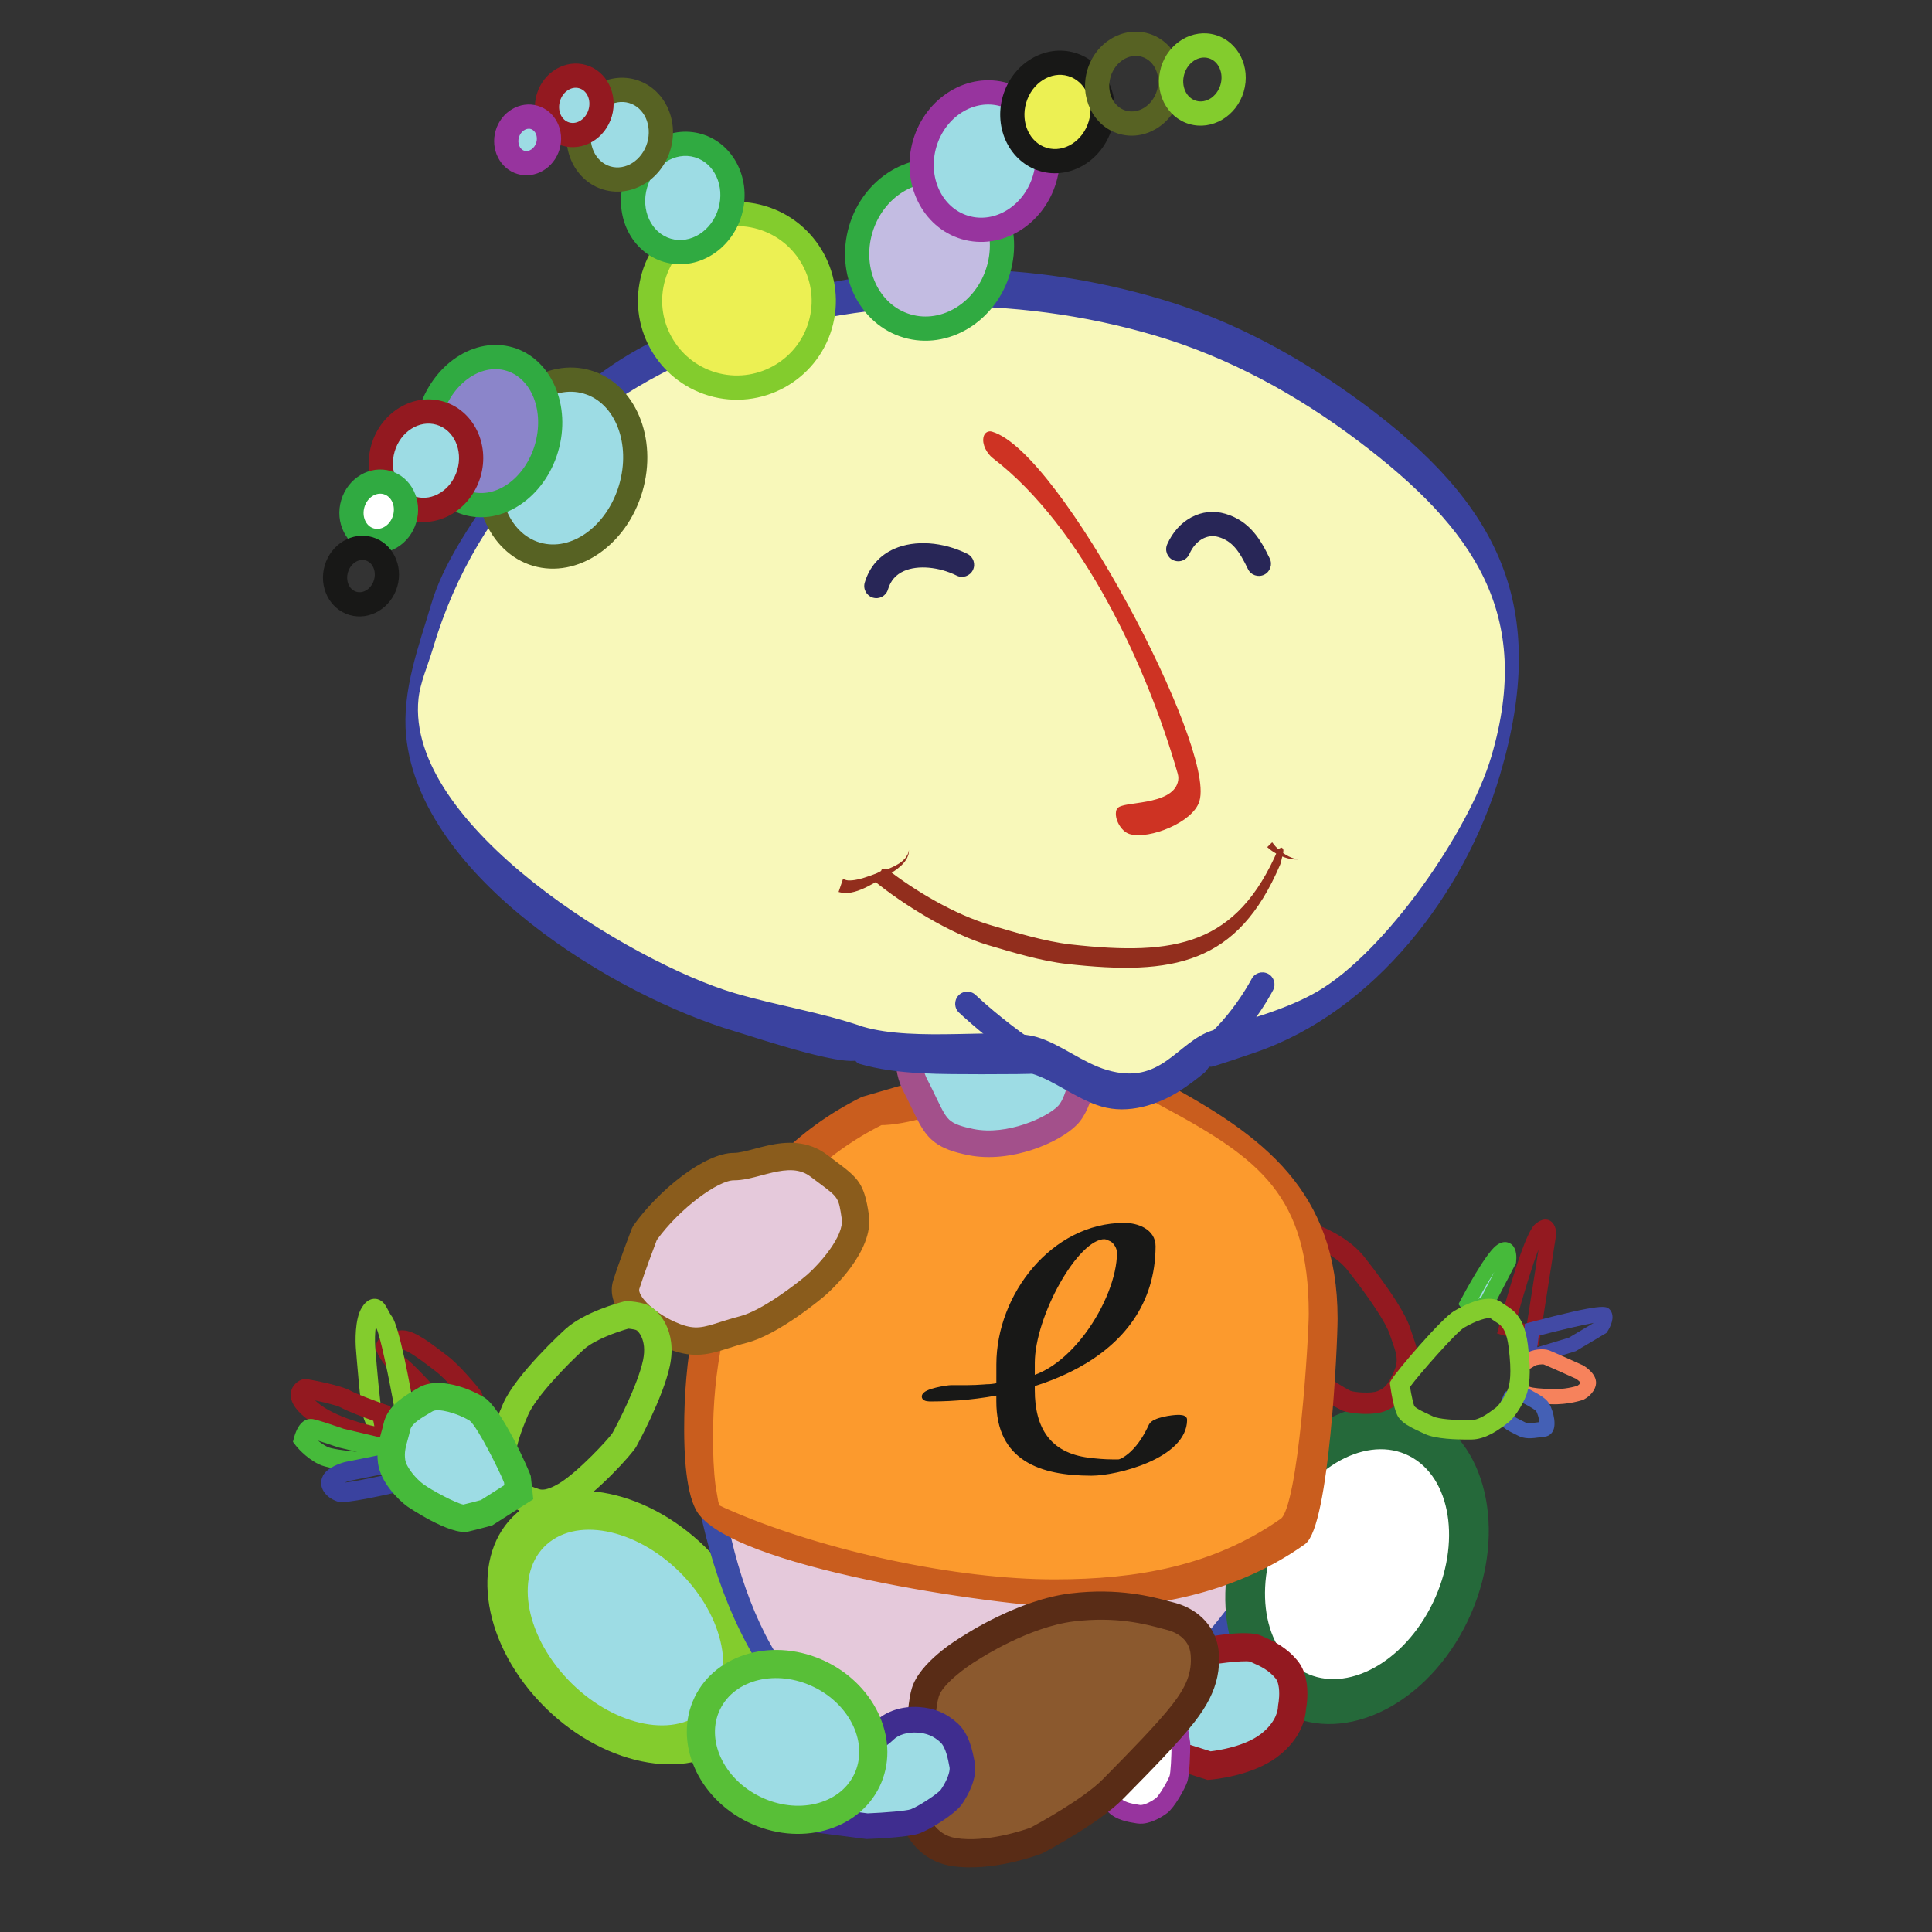 <?xml version="1.0" encoding="UTF-8" standalone="no"?> <svg xmlns:inkscape="http://www.inkscape.org/namespaces/inkscape" xmlns:sodipodi="http://sodipodi.sourceforge.net/DTD/sodipodi-0.dtd" xmlns="http://www.w3.org/2000/svg" xmlns:svg="http://www.w3.org/2000/svg" version="1.1" id="svg2" width="512" height="512" viewBox="0 0 512 512" sodipodi:docname="programa-edi-meditacio-cuerpo.svg" inkscape:version="1.2.1 (9c6d41e410, 2022-07-14)"><rect x="0" y="0" width="512" height="512" fill="#333333" stroke="none"/><defs id="defs6"><clipPath id="clipPath18"><path d="M 0,458.62 H 517.241 V 0 H 0 Z" id="path16"></path></clipPath><clipPath id="clipPath90"><path d="m 332.109,179.492 c -1.584,-0.937 -7.869,-8.258 -8.582,-9.455 v 0 c 0,0 0.463,-3.236 0.965,-3.95 v 0 c 0.502,-0.711 2,-1.342 3.275,-1.939 v 0 c 1.276,-0.595 4.31,-0.68 6.091,-0.66 v 0 c 1.779,0.017 3.443,1.38 4.412,2.089 v 0 c 0.971,0.708 2.126,2.894 2.323,3.631 v 0 c 0.202,0.739 0.602,2.218 0.083,6.381 v 0 c -0.517,4.163 -2.139,4.313 -3.194,5.178 v 0 c -0.255,0.21 -0.609,0.298 -1.021,0.298 v 0 c -1.291,0 -3.154,-0.866 -4.352,-1.573" id="path88"></path></clipPath><clipPath id="clipPath102"><path d="M 0,458.62 H 517.241 V 0 H 0 Z" id="path100"></path></clipPath><clipPath id="clipPath286"><path d="m 264.248,169.164 c -0.301,-0.728 -0.227,-2.363 -0.227,-2.363 v 0 c 0,0 1.868,-4.985 4.385,-7.202 v 0 c 2.517,-2.221 7.835,-6.369 10.975,-7.351 v 0 c 3.134,-0.978 7.367,-2 9.606,-0.601 v 0 c 2.243,1.398 3.13,3.217 3.298,4.076 v 0 c 0.168,0.857 0.903,2.217 -1.313,5.14 v 0 c -2.216,2.92 -7.974,7.115 -8.914,7.518 v 0 c -0.944,0.405 -7.47,2.993 -11.558,3.392 v 0 c -0.325,0.032 -0.637,0.047 -0.934,0.047 v 0 c -3.442,0 -5.041,-1.984 -5.318,-2.656" id="path284"></path></clipPath><clipPath id="clipPath298"><path d="M 0,458.62 H 517.241 V 0 H 0 Z" id="path296"></path></clipPath></defs><g id="g10" inkscape:groupmode="layer" inkscape:label="Page 1" transform="matrix(1.333,0,0,-1.333,0,611.493)"><g id="g12" transform="matrix(1.373,0,0,1.373,-165.901,-49.996)"><g id="g14" clip-path="url(#clipPath18)"><g id="g20" transform="translate(222.458,143.26)"><path d="m 0,0 c -7.188,8.152 -17.967,11.002 -24.08,6.367 -6.109,-4.642 -5.23,-15.013 1.958,-23.17 7.192,-8.151 17.969,-11.001 24.079,-6.363 C 8.068,-18.523 7.195,-8.155 0,0" style="fill:#9ddce4;fill-opacity:1;fill-rule:nonzero;stroke:none" id="path22"></path></g><g id="g24" transform="translate(200.452,147.275)"><path d="m 0,0 c -4.958,-3.763 -4.075,-12.395 1.962,-19.242 6.035,-6.848 14.977,-9.353 19.932,-5.591 4.956,3.766 4.075,12.399 -1.961,19.244 C 13.896,1.255 4.954,3.766 0,0 m 26.041,-29.531 c -7.248,-5.502 -19.908,-2.3 -28.23,7.137 -8.321,9.439 -9.197,21.593 -1.956,27.094 7.245,5.498 19.904,2.296 28.227,-7.139 8.32,-9.439 9.196,-21.586 1.959,-27.092" style="fill:#83cc2d;fill-opacity:1;fill-rule:nonzero;stroke:none" id="path26"></path></g><g id="g28" transform="translate(223.022,157.837)"><path d="m 0,0 c 0,0 3.182,-25.215 12.959,-32.787 9.773,-7.568 9.496,-10.524 15.494,-10.592 6,-0.064 5.924,-3.733 18.844,1.208 12.93,4.94 16.59,5.789 22.258,11.705 5.666,5.92 14.97,17.156 15.753,20.757 0.789,3.601 -17.937,-7.271 -38.125,-4.293 C 34.369,-12.113 15.06,-0.917 15.06,-0.917 L -0.429,5.005 Z" style="fill:#e5c9db;fill-opacity:1;fill-rule:nonzero;stroke:none" id="path30"></path></g><g id="g32" transform="translate(222.11,159.692)"><path d="m 0,0 c -0.425,0.041 -0.711,-0.242 -0.747,-0.649 l 0.007,-0.293 c 3.008,-22.398 13.815,-45.168 38.29,-47.47 4.874,-0.456 9.796,1.78 14.224,3.452 16.622,6.277 18.528,7.675 30.003,22.384 1.677,2.152 5.726,7.179 6.113,9.897 0.165,1.728 -1.616,3.548 -3.196,3.698 -5.589,0.526 -21.741,-6.567 -35.59,-5.263 C 31.927,-12.63 12.08,3.828 -0.425,5.004 -0.85,5.043 -1.134,4.76 -1.172,4.353 c -0.13,-1.377 -0.234,-7.756 2.99,-8.06 0.422,-0.04 0.708,0.243 0.746,0.645 0.15,1.611 -0.288,3.599 -0.426,5.225 L 0.957,1.4 16.446,-4.52 c 1.171,-0.093 22.043,-12.27 35.35,-13.521 10.676,-1.002 21.019,1.741 31.187,4.643 0.929,0.266 1.88,0.534 2.845,0.669 l 0.626,0.048 -0.271,0.129 -0.565,0.427 -0.688,0.859 -0.318,0.745 -0.033,0.278 -0.099,-0.339 -0.386,-0.909 c -0.634,-1.3 -1.451,-2.511 -2.271,-3.703 C 70.97,-30.987 66.245,-34.924 49.282,-41.333 45.192,-42.875 40.238,-45.124 35.731,-44.702 13.607,-42.622 5.258,-23.004 2.554,-2.765 2.399,-1.604 1.23,-0.115 0,0" style="fill:#3b4ca6;fill-opacity:1;fill-rule:nonzero;stroke:none" id="path34"></path></g><g id="g36" transform="translate(222.11,159.692)"><path d="m 0,0 c -0.425,0.041 -0.711,-0.242 -0.747,-0.649 l 0.007,-0.293 c 3.008,-22.398 13.815,-45.168 38.29,-47.47 4.874,-0.456 9.796,1.78 14.224,3.452 16.622,6.277 18.528,7.675 30.003,22.384 1.677,2.152 5.726,7.179 6.113,9.897 0.165,1.728 -1.616,3.548 -3.196,3.698 -5.589,0.526 -21.741,-6.567 -35.59,-5.263 C 31.927,-12.63 12.08,3.828 -0.425,5.004 -0.85,5.043 -1.134,4.76 -1.172,4.353 c -0.13,-1.377 -0.234,-7.756 2.99,-8.06 0.422,-0.04 0.708,0.243 0.746,0.645 0.15,1.611 -0.288,3.599 -0.426,5.225 L 0.957,1.4 16.446,-4.52 c 1.171,-0.093 22.043,-12.27 35.35,-13.521 10.676,-1.002 21.019,1.741 31.187,4.643 0.929,0.266 1.88,0.534 2.845,0.669 l 0.626,0.048 -0.271,0.129 -0.565,0.427 -0.688,0.859 -0.318,0.745 -0.033,0.278 -0.099,-0.339 -0.386,-0.909 c -0.634,-1.3 -1.451,-2.511 -2.271,-3.703 C 70.97,-30.987 66.245,-34.924 49.282,-41.333 45.192,-42.875 40.238,-45.124 35.731,-44.702 13.607,-42.622 5.258,-23.004 2.554,-2.765 2.399,-1.604 1.23,-0.115 0,0 Z" style="fill:none;stroke:#3b4ca6;stroke-width:0.75;stroke-linecap:butt;stroke-linejoin:miter;stroke-miterlimit:1;stroke-dasharray:none;stroke-opacity:1" id="path38"></path></g><g id="g40" transform="translate(330.367,136.21)"><path d="M 0,0 C 5.312,10.099 3.783,21.79 -3.416,26.119 -10.621,30.441 -20.764,25.754 -26.084,15.653 -31.395,5.551 -29.867,-6.138 -22.665,-10.463 -15.459,-14.787 -5.314,-10.107 0,0" style="fill:#ffffff;fill-opacity:1;fill-rule:nonzero;stroke:none" id="path42"></path></g><g id="g44" transform="translate(325.418,159.416)"><path d="m 0,0 c -5.842,3.509 -14.224,-0.541 -18.687,-9.022 -4.463,-8.481 -3.338,-18.232 2.501,-21.739 5.846,-3.507 14.231,0.542 18.69,9.022 C 6.965,-13.258 5.846,-3.505 0,0 m -19.244,-36.585 c -8.543,5.13 -10.485,18.809 -4.336,30.5 6.152,11.69 18.105,17.031 26.644,11.908 8.538,-5.128 10.479,-18.806 4.331,-30.498 -6.153,-11.691 -18.098,-17.029 -26.639,-11.91" style="fill:#25693a;fill-opacity:1;fill-rule:nonzero;stroke:none" id="path46"></path></g><g id="g48" transform="translate(295.908,114.864)"><path d="m 0,0 c 0,0 5.406,0.408 8.728,2.957 3.325,2.55 3.266,5.421 3.266,5.421 0,0 0.783,3.647 -0.785,5.541 -1.563,1.89 -3.429,2.519 -4.551,3.054 -1.125,0.53 -7.16,-0.278 -8.068,-0.737 -0.908,-0.458 -4.183,-2.058 -5.633,-3.962 -1.451,-1.906 -3.732,-3.317 -3.732,-3.317 l 6.41,-7.578 z" style="fill:#9ddce4;fill-opacity:1;fill-rule:nonzero;stroke:none" id="path50"></path></g><g id="g52" transform="translate(301.805,129.938)"><path d="m 0,0 c -1.07,0.185 -5.508,-0.335 -6.514,-0.719 -2.449,-1.238 -4.066,-2.354 -4.802,-3.317 -0.723,-0.95 -1.61,-1.782 -2.387,-2.428 l 4.62,-5.459 3.399,-1.075 c 1.18,0.14 4.938,0.71 7.274,2.501 2.385,1.827 2.463,3.726 2.469,3.762 l 0.043,0.459 c 0.092,0.435 0.272,1.802 0.031,2.898 -0.088,0.4 -0.227,0.72 -0.393,0.922 -1.031,1.248 -2.224,1.778 -3.277,2.25 C 0.299,-0.135 0.145,-0.066 0,0 M 8.117,-2.502 C 8.529,-4.377 8.25,-6.29 8.13,-6.926 8.08,-7.901 7.625,-11.014 4.073,-13.737 c -3.76,-2.883 -9.57,-3.353 -9.815,-3.372 l -0.395,-0.03 -5.299,1.677 -8.323,9.836 2.014,1.245 c 0.02,0.013 1.991,1.256 3.181,2.82 1.505,1.97 4.267,3.505 6.339,4.55 1.112,0.557 7.845,1.705 9.864,0.754 L 2.124,3.522 C 3.369,2.967 5.244,2.129 6.886,0.146 7.473,-0.561 7.889,-1.455 8.117,-2.502" style="fill:#931920;fill-opacity:1;fill-rule:nonzero;stroke:none" id="path54"></path></g><g id="g56" transform="translate(323.018,173.012)"><path d="m 0,0 c 0.184,1.048 -0.148,1.979 -0.568,3.16 -0.127,0.357 -0.257,0.72 -0.375,1.096 -0.521,1.64 -2.738,5.023 -6.081,9.286 -2.589,3.297 -8.011,4.527 -8.011,4.528 l -1.332,0.234 -0.725,-1.648 c -0.231,-1.574 -0.736,-5.351 -0.72,-6.901 0.01,-0.985 0.551,-1.901 1.076,-2.788 0.33,-0.563 0.644,-1.092 0.838,-1.658 0.355,-1.029 2.663,-3.794 3.902,-5.284 1.417,-1.698 4.43,-3.434 5.344,-3.895 0.6,-0.239 3.051,-0.414 3.906,-0.055 0.934,0.393 1.466,0.701 2.443,2.948 C -0.154,-0.637 -0.057,-0.315 0,0 m -20.091,17.525 1.87,4.246 3.783,-0.663 c 0.264,-0.06 6.563,-1.47 9.849,-5.655 C -0.868,10.711 1.352,7.257 2.007,5.191 2.114,4.851 2.23,4.523 2.347,4.198 2.828,2.849 3.372,1.318 3.048,-0.535 2.951,-1.086 2.779,-1.65 2.537,-2.21 1.389,-4.852 0.396,-5.96 -1.548,-6.781 c -1.745,-0.73 -5.306,-0.45 -6.465,0.132 -0.043,0.021 -4.237,2.146 -6.361,4.693 -2.138,2.566 -3.95,4.807 -4.452,6.257 -0.092,0.27 -0.326,0.671 -0.577,1.092 -0.627,1.063 -1.486,2.517 -1.505,4.33 -0.022,2.2 0.754,7.379 0.785,7.598 z" style="fill:#931920;fill-opacity:1;fill-rule:nonzero;stroke:none" id="path58"></path></g><g id="g60" transform="translate(333.299,181.777)"><path d="M 0,0 C 0,0 3.346,6.32 4.807,7.49 6.266,8.662 5.977,6.161 5.977,6.161 L 2.898,0.235 0.879,-1.2 Z" style="fill:#9ddce4;fill-opacity:1;fill-rule:nonzero;stroke:none" id="path62"></path></g><g id="g64" transform="translate(335.348,182.749)"><path d="M 0,0 1.863,3.589 C 1.113,2.43 0.268,0.98 -0.453,-0.319 Z m -1.416,-3.688 -1.92,2.626 0.32,0.602 C -2.439,0.63 0.516,6.123 2.074,7.372 3.359,8.406 4.225,7.725 4.459,7.493 5.111,6.844 5.086,5.691 5.014,5.064 L 4.99,4.864 1.697,-1.475 Z" style="fill:#46ba3a;fill-opacity:1;fill-rule:nonzero;stroke:none" id="path66"></path></g><g id="g68" transform="translate(343.607,189.613)"><path d="m 0,0 c -0.889,-2.282 -2.17,-6.449 -3.248,-10.387 l 1.553,-0.472 z m 0.029,-14 -6.027,1.829 0.326,1.232 C -4.371,-6.047 -1.975,2.352 -0.525,3.617 0.07,4.138 0.611,4.367 1.119,4.322 2.092,4.233 2.578,3.2 2.553,2.229 L 2.551,2.135 Z" style="fill:#931920;fill-opacity:1;fill-rule:nonzero;stroke:none" id="path70"></path></g><g id="g72" transform="translate(347.996,176.83)"><path d="M 0,0 3.602,2.14 C 1.822,1.822 -1.404,1.06 -4.367,0.286 l -0.207,-1.671 z m -7.158,-4.453 0.803,6.475 0.712,0.189 C 4.965,5.027 5.416,4.58 5.896,4.107 L 6.035,3.943 C 6.74,2.928 5.965,1.491 5.6,0.919 L 5.459,0.7 1.002,-1.949 Z" style="fill:#424aa5;fill-opacity:1;fill-rule:nonzero;stroke:none" id="path74"></path></g><g id="g76" transform="translate(349.227,169.859)"><path d="M 0,0 C 0.154,0.097 0.375,0.281 0.477,0.437 0.352,0.604 0.062,0.858 -0.205,1.03 -1.857,1.776 -4.525,2.973 -4.834,3.085 -5.098,3.153 -5.9,3.063 -6.109,2.924 L -7.25,2.235 C -7.371,1.314 -7.385,0.357 -7.268,0.033 c 0.088,-0.061 0.188,-0.112 0.315,-0.159 0.601,-0.22 1.623,-0.279 3.236,-0.35 C -1.924,-0.555 -0.373,-0.115 0,0 m -7.703,-2.18 c -0.41,0.149 -0.756,0.347 -1.057,0.605 -1.013,0.873 -0.867,3.032 -0.568,4.688 l 0.09,0.496 1.783,1.037 c 0.891,0.683 2.586,0.78 3.353,0.499 C -3.598,4.961 0.041,3.319 0.766,2.993 L 0.883,2.93 C 1.385,2.627 2.992,1.522 2.664,0.066 2.385,-1.161 1.193,-1.847 0.957,-1.971 l -0.15,-0.066 c -0.086,-0.029 -2.131,-0.734 -4.621,-0.625 -1.815,0.081 -2.975,0.146 -3.889,0.48 z" style="fill:#f6825c;fill-opacity:1;fill-rule:nonzero;stroke:none" id="path78"></path></g><g id="g80" transform="translate(343.736,164.606)"><path d="M 0,0 C -0.053,0.512 -0.291,1.318 -0.469,1.565 -0.701,1.857 -1.416,2.244 -1.891,2.501 -2.082,2.604 -2.26,2.699 -2.381,2.751 -2.631,2.764 -3.027,2.688 -3.375,2.602 -3.629,1.967 -3.844,1.256 -3.832,0.976 -3.73,0.789 -3.078,0.473 -2.727,0.3 -2.5,0.189 -2.275,0.081 -2.07,-0.033 c 0.324,-0.178 1.119,-0.103 1.826,0 C -0.162,-0.021 -0.08,-0.01 0,0 m -1.652,-2.333 c -0.571,0.027 -1.055,0.154 -1.475,0.386 -0.174,0.095 -0.365,0.187 -0.557,0.281 -0.941,0.457 -2.228,1.083 -2.32,2.459 -0.076,1.155 0.686,2.848 0.84,3.177 l 0.197,0.421 0.44,0.15 c 0.131,0.045 1.318,0.439 2.25,0.396 C -1.891,4.919 -1.57,4.832 -1.299,4.673 -1.17,4.598 -1.018,4.515 -0.852,4.424 -0.145,4.044 0.734,3.568 1.244,2.926 1.809,2.217 2.521,-0.004 2.01,-1.179 1.773,-1.722 1.293,-2.071 0.727,-2.115 0.527,-2.13 0.305,-2.164 0.07,-2.199 -0.453,-2.273 -1.051,-2.359 -1.652,-2.333" style="fill:#4460b5;fill-opacity:1;fill-rule:nonzero;stroke:none" id="path82"></path></g></g></g><g id="g84" transform="matrix(1.373,0,0,1.373,-165.901,-49.996)"><g id="g86" clip-path="url(#clipPath90)"><g id="g92" transform="translate(605.166,-259.829)"><path d="M 0,0 302.982,368.854 -209.037,789.432 -512.017,420.577 Z M -512.556,420.524 -209.09,789.97 303.521,368.907 0.055,-0.54 Z" style="fill:#181817;fill-opacity:1;fill-rule:nonzero;stroke:none" id="path94"></path></g></g></g><g id="g96" transform="matrix(1.373,0,0,1.373,-165.901,-49.996)"><g id="g98" clip-path="url(#clipPath102)"><g id="g104" transform="translate(337.973,178.725)"><path d="m 0,0 c -0.201,0.167 -0.408,0.294 -0.605,0.419 -0.276,0.175 -0.534,0.346 -0.711,0.498 -0.391,0.141 -1.979,-0.263 -3.834,-1.359 -1.143,-0.673 -6.436,-6.684 -7.825,-8.578 0.207,-1.285 0.496,-2.537 0.641,-2.809 0.002,0 0.031,-0.041 0.121,-0.115 0.442,-0.363 1.348,-0.781 2.149,-1.151 l 0.451,-0.211 c 0.75,-0.349 2.902,-0.557 5.484,-0.529 1.168,0.012 2.461,0.976 3.318,1.613 l 0.282,0.208 c 0.607,0.445 1.642,2.287 1.799,2.865 0.171,0.633 0.525,1.953 0.041,5.84 C 1.037,-1.104 0.467,-0.382 0,0 m -13.994,-14.112 c -0.262,0.216 -0.47,0.434 -0.635,0.668 -0.602,0.859 -1.014,3.224 -1.205,4.557 l -0.069,0.491 0.251,0.426 c 0.752,1.261 7.207,8.842 9.074,9.945 1.822,1.075 5.15,2.654 6.976,1.152 C 0.551,3.003 0.721,2.9 0.893,2.79 1.184,2.607 1.484,2.414 1.781,2.169 3.072,1.108 3.785,-0.473 4.096,-2.962 4.648,-7.396 4.213,-9.014 3.977,-9.882 3.752,-10.719 2.471,-13.297 1.125,-14.279 l -0.26,-0.194 c -1.08,-0.803 -2.885,-2.147 -4.965,-2.167 -2.228,-0.024 -5.201,0.092 -6.701,0.793 l -0.439,0.204 c -1.001,0.461 -2.034,0.94 -2.754,1.531" style="fill:#83cc2d;fill-opacity:1;fill-rule:nonzero;stroke:none" id="path106"></path></g><g id="g108" transform="translate(247.124,209.691)"><path d="m 0,0 c 0,0 -10.588,-5.205 -14.666,-11.457 -4.077,-6.254 -7.721,-12.699 -9.448,-22.511 -1.728,-9.807 -1.109,-22.022 0.629,-24.137 1.738,-2.116 56.186,-23.682 84.398,-2.815 2.6,1.924 5.616,29.43 3.872,38.756 -1.742,9.325 -9.739,17.881 -15.557,20.76 C 43.408,1.477 33.855,7.432 29.773,7.429 25.691,7.426 0,0 0,0" style="fill:#fc9a2d;fill-opacity:1;fill-rule:nonzero;stroke:none" id="path110"></path></g><g id="g112" transform="translate(248.836,208.677)"><path d="m 0,0 c -0.001,1.224 -1.554,2.728 -2.765,2.728 l -0.35,-0.082 c -18.903,-9.459 -25.466,-27.575 -25.449,-47.793 0.002,-2.956 0.156,-9.739 2.128,-12.155 6.517,-7.972 45.028,-13.345 54.961,-13.336 11.403,0.008 22.791,2.512 32.186,9.182 3.359,2.381 4.593,28.537 4.59,32.415 C 65.287,-10.837 54.758,-2.933 40.197,4.878 37.01,6.585 30.781,10.157 27.012,10.153 21.998,10.15 2.227,4.192 -2.98,2.696 -3.289,2.61 -3.429,2.335 -3.429,2.03 c 10e-4,-1.226 1.554,-2.73 2.765,-2.73 8.129,0.008 20.58,7.421 29.773,7.428 2.986,0.003 9.118,-3.541 11.596,-4.875 13.996,-7.528 21.154,-12.987 21.168,-30.261 0.004,-3.174 -1.465,-28.034 -4.188,-29.946 -9.898,-6.956 -21.08,-8.852 -32.958,-8.862 -14.308,-0.012 -33.153,4.086 -46.431,9.721 -0.987,0.418 -1.987,0.834 -2.922,1.366 0.014,0.114 0.516,-0.654 0.598,-0.654 l -0.14,0.395 -0.21,0.778 -0.384,2.239 c -0.299,2.352 -0.374,4.731 -0.375,7.098 -0.016,19.305 6.921,36.7 24.823,45.656 C -0.084,-0.501 0,-0.245 0,0" style="fill:#c95d1e;fill-opacity:1;fill-rule:nonzero;stroke:none" id="path114"></path></g><g id="g116" transform="translate(248.836,208.677)"><path d="m 0,0 c -0.001,1.224 -1.554,2.728 -2.765,2.728 l -0.35,-0.082 c -18.903,-9.459 -25.466,-27.575 -25.449,-47.793 0.002,-2.956 0.156,-9.739 2.128,-12.155 6.517,-7.972 45.028,-13.345 54.961,-13.336 11.403,0.008 22.791,2.512 32.186,9.182 3.359,2.381 4.593,28.537 4.59,32.415 C 65.287,-10.837 54.758,-2.933 40.197,4.878 37.01,6.585 30.781,10.157 27.012,10.153 21.998,10.15 2.227,4.192 -2.98,2.696 -3.289,2.61 -3.429,2.335 -3.429,2.03 c 10e-4,-1.226 1.554,-2.73 2.765,-2.73 8.129,0.008 20.58,7.421 29.773,7.428 2.986,0.003 9.118,-3.541 11.596,-4.875 13.996,-7.528 21.154,-12.987 21.168,-30.261 0.004,-3.174 -1.465,-28.034 -4.188,-29.946 -9.898,-6.956 -21.08,-8.852 -32.958,-8.862 -14.308,-0.012 -33.153,4.086 -46.431,9.721 -0.987,0.418 -1.987,0.834 -2.922,1.366 0.014,0.114 0.516,-0.654 0.598,-0.654 l -0.14,0.395 -0.21,0.778 -0.384,2.239 c -0.299,2.352 -0.374,4.731 -0.375,7.098 -0.016,19.305 6.921,36.7 24.823,45.656 C -0.084,-0.501 0,-0.245 0,0 Z" style="fill:none;stroke:#c95d1e;stroke-width:0.75;stroke-linecap:butt;stroke-linejoin:miter;stroke-miterlimit:1;stroke-dasharray:none;stroke-opacity:1" id="path118"></path></g><g id="g120" transform="translate(255.275,225.485)"><path d="m 0,0 c 0,0 -4.796,-6.558 -1.889,-12.151 2.908,-5.596 2.56,-7.076 8.018,-8.177 5.459,-1.1 11.898,1.707 14.001,3.871 2.105,2.165 2.481,7.674 2.481,7.674 z" style="fill:#9ddce4;fill-opacity:1;fill-rule:nonzero;stroke:none" id="path122"></path></g><g id="g124" transform="translate(275.804,215.441)"><path d="m 0,0 -19.73,7.664 c -1.05,-1.917 -2.631,-5.702 -0.976,-8.882 0.524,-1.009 0.945,-1.888 1.312,-2.657 0.937,-1.951 1.38,-2.838 2.14,-3.393 0.619,-0.453 1.618,-0.799 3.235,-1.126 4.873,-0.982 10.641,1.682 12.239,3.324 0.874,0.9 1.49,3.172 1.78,5.07 m -19.53,-10.381 c -1.573,1.151 -2.314,2.7 -3.341,4.84 -0.352,0.737 -0.755,1.576 -1.257,2.544 -3.419,6.579 1.817,13.871 2.042,14.179 l 0.875,1.196 L 4.103,2.544 4.007,1.13 C 3.962,0.493 3.51,-5.16 0.985,-7.758 c -2.522,-2.596 -9.588,-5.661 -15.766,-4.417 -2.223,0.447 -3.644,0.986 -4.749,1.794" style="fill:#a3508b;fill-opacity:1;fill-rule:nonzero;stroke:none" id="path126"></path></g><g id="g128" transform="translate(245.378,219.222)"><path d="m 0,0 c -7.898,2.776 -18.278,3.362 -30.722,9.694 -12.446,6.329 -18.123,10.662 -23.521,17.307 -5.394,6.643 -13.45,15.661 -9.736,26.877 3.711,11.218 0.84,7.457 8.851,20.505 8.013,13.044 18.203,21.283 23.767,24.689 5.562,3.408 29.034,9.496 29.034,9.496 0,0 34.065,6.238 63.731,-11.112 C 91.065,80.105 93.5,63.976 94.03,61.164 94.561,58.35 95.352,42.884 87.051,28.859 78.75,14.833 70.072,7.657 66.608,5.398 63.147,3.146 50.946,-0.519 50.946,-0.519 c 0,0 -5.071,-4.436 -7.635,-5.006 -2.566,-0.571 -3.782,-1.984 -7.977,-0.746 -4.191,1.239 -10.112,4.76 -10.112,4.76 C 25.222,-1.511 5.99,-2.104 0,0" style="fill:#f8f8ba;fill-opacity:1;fill-rule:nonzero;stroke:none" id="path130"></path></g><g id="g132" transform="translate(245.592,217.803)"><path d="m 0,0 c 0.099,0.335 0.651,3.503 0.087,3.698 -6.062,2.095 -12.481,3.061 -18.64,4.879 -14.731,4.35 -47.933,24.291 -45.984,43.015 0.245,2.376 1.386,4.925 2.065,7.222 13.183,44.646 64.278,57.728 105.064,45.683 C 53.317,101.331 63.272,95.862 72.174,89.14 89.016,76.417 97.674,63.853 91.543,43.083 88.32,32.174 76.174,14.69 66.25,8.869 61.721,6.217 55.955,4.701 50.975,3.185 45.92,1.645 43.604,-4.988 35.42,-2.57 31.826,-1.511 28.643,1.202 25.297,2.191 20.473,3.615 7.872,1.4 0.075,3.702 -0.191,3.781 -0.392,2.949 -0.424,2.839 -0.627,2.15 -1.256,-0.651 -0.22,-0.957 5.251,-2.572 11.773,-2.417 17.4,-2.45 l 5.102,0.023 1.613,0.031 0.631,0.018 c 3.294,-0.975 6.477,-3.69 10.076,-4.753 3.715,-1.097 7.922,0.194 11.102,2.249 1.199,0.778 2.343,1.648 3.455,2.552 0.38,0.306 0.646,1.089 1.115,0.949 0.203,-0.059 5.727,1.839 6.329,2.045 17.163,5.861 30.206,22.871 35.257,39.972 7.111,24.085 0.156,38.777 -19.945,53.551 -8.796,6.461 -18.447,11.773 -28.947,14.872 -18.673,5.513 -37.278,5.755 -55.9,0.333 -19.389,-5.642 -28.775,-11.093 -40.37,-28.095 -3.293,-4.826 -7.187,-10.436 -8.863,-16.109 -1.804,-6.109 -4.265,-12.52 -3.637,-18.977 C -63.61,25.877 -35.524,8.851 -18.127,3.713 -15.153,2.836 -0.625,-2.116 0,0" style="fill:#3a429f;fill-opacity:1;fill-rule:nonzero;stroke:none" id="path134"></path></g><g id="g136" transform="translate(245.592,217.803)"><path d="m 0,0 c 0.099,0.335 0.651,3.503 0.087,3.698 -6.062,2.095 -12.481,3.061 -18.64,4.879 -14.731,4.35 -47.933,24.291 -45.984,43.015 0.245,2.376 1.386,4.925 2.065,7.222 13.183,44.646 64.278,57.728 105.064,45.683 C 53.317,101.331 63.272,95.862 72.174,89.14 89.016,76.417 97.674,63.853 91.543,43.083 88.32,32.174 76.174,14.69 66.25,8.869 61.721,6.217 55.955,4.701 50.975,3.185 45.92,1.645 43.604,-4.988 35.42,-2.57 31.826,-1.511 28.643,1.202 25.297,2.191 20.473,3.615 7.872,1.4 0.075,3.702 -0.191,3.781 -0.392,2.949 -0.424,2.839 -0.627,2.15 -1.256,-0.651 -0.22,-0.957 5.251,-2.572 11.773,-2.417 17.4,-2.45 l 5.102,0.023 1.613,0.031 0.631,0.018 c 3.294,-0.975 6.477,-3.69 10.076,-4.753 3.715,-1.097 7.922,0.194 11.102,2.249 1.199,0.778 2.343,1.648 3.455,2.552 0.38,0.306 0.646,1.089 1.115,0.949 0.203,-0.059 5.727,1.839 6.329,2.045 17.163,5.861 30.206,22.871 35.257,39.972 7.111,24.085 0.156,38.777 -19.945,53.551 -8.796,6.461 -18.447,11.773 -28.947,14.872 -18.673,5.513 -37.278,5.755 -55.9,0.333 -19.389,-5.642 -28.775,-11.093 -40.37,-28.095 -3.293,-4.826 -7.187,-10.436 -8.863,-16.109 -1.804,-6.109 -4.265,-12.52 -3.637,-18.977 C -63.61,25.877 -35.524,8.851 -18.127,3.713 -15.153,2.836 -0.625,-2.116 0,0 Z" style="fill:none;stroke:#3a429f;stroke-width:0.75;stroke-linecap:butt;stroke-linejoin:miter;stroke-miterlimit:1;stroke-dasharray:none;stroke-opacity:1" id="path138"></path></g><g id="g140" transform="translate(278.57,211.699)"><path d="m 0,0 c 1.424,-0.42 2.815,-0.656 4.125,-0.639 l 0.693,0.011 c 4.916,0.068 5.317,0.072 6.581,1.313 0.419,0.41 1.119,1.097 3.474,2.307 7.209,3.704 11.563,12.135 11.742,12.492 0.44,0.862 0.096,1.916 -0.767,2.358 C 24.99,18.271 23.932,17.939 23.49,17.075 23.449,16.998 19.457,9.291 13.27,6.112 10.44,4.658 9.504,3.739 8.942,3.189 8.865,3.114 8.807,3.049 8.738,2.997 8.494,2.93 7.013,2.911 4.77,2.881 L 4.076,2.87 c -6.451,-0.092 -17.021,8.553 -20.547,11.889 -0.705,0.666 -1.816,0.634 -2.48,-0.069 -0.664,-0.704 -0.635,-1.813 0.068,-2.48 C -18.404,11.755 -8.589,2.537 0,0" style="fill:#3a429f;fill-opacity:1;fill-rule:nonzero;stroke:none" id="path142"></path></g><g id="g144" transform="translate(248.866,244.523)"><path d="m 0,0 -0.128,-0.294 c -0.043,-0.145 -1.291,-0.798 -1.225,-0.855 4.267,-3.527 11.225,-7.785 16.499,-9.34 3.564,-1.054 7.652,-2.299 11.368,-2.715 15.34,-1.721 24.41,-0.026 30.456,14.121 l 0.093,0.27 0.313,1.333 c 0.006,0.036 0.084,0.381 0.024,0.399 -6.06,-14.152 -15.149,-15.755 -30.401,-14.045 -3.877,0.438 -8.04,1.73 -11.77,2.831 -5.121,1.513 -11.015,4.972 -15.228,8.292 z" style="fill:#922e1d;fill-opacity:1;fill-rule:nonzero;stroke:none" id="path146"></path></g><g id="g148" transform="translate(248.866,244.523)"><path d="m 0,0 -0.128,-0.294 c -0.043,-0.145 -1.291,-0.798 -1.225,-0.855 4.267,-3.527 11.225,-7.785 16.499,-9.34 3.564,-1.054 7.652,-2.299 11.368,-2.715 15.34,-1.721 24.41,-0.026 30.456,14.121 l 0.093,0.27 0.313,1.333 c 0.006,0.036 0.084,0.381 0.024,0.399 -6.06,-14.152 -15.149,-15.755 -30.401,-14.045 -3.877,0.438 -8.04,1.73 -11.77,2.831 -5.121,1.513 -11.015,4.972 -15.228,8.292 z" style="fill:none;stroke:#922e1d;stroke-width:0.75;stroke-linecap:butt;stroke-linejoin:miter;stroke-miterlimit:1;stroke-dasharray:none;stroke-opacity:1" id="path150"></path></g><g id="g152" transform="translate(264.369,307.661)"><path d="m 0,0 c -0.35,0.104 -0.64,-0.085 -0.738,-0.422 -0.282,-0.952 0.465,-2.202 1.19,-2.76 13.148,-10.068 22.517,-30.55 26.901,-45.872 0.145,-0.508 0.148,-0.996 -0.001,-1.502 -1.114,-3.773 -8.567,-2.909 -8.883,-3.988 -0.307,-1.035 0.631,-2.698 1.658,-3.002 2.668,-0.786 8.808,1.657 9.652,4.518 C 32.027,-45.411 9.748,-2.877 0,0" style="fill:#ce3323;fill-opacity:1;fill-rule:nonzero;stroke:none" id="path154"></path></g><g id="g156" transform="translate(264.369,307.661)"><path d="m 0,0 c -0.35,0.104 -0.64,-0.085 -0.738,-0.422 -0.282,-0.952 0.465,-2.202 1.19,-2.76 13.148,-10.068 22.517,-30.55 26.901,-45.872 0.145,-0.508 0.148,-0.996 -0.001,-1.502 -1.114,-3.773 -8.567,-2.909 -8.883,-3.988 -0.307,-1.035 0.631,-2.698 1.658,-3.002 2.668,-0.786 8.808,1.657 9.652,4.518 C 32.027,-45.411 9.748,-2.877 0,0 Z" style="fill:none;stroke:#ce3323;stroke-width:0.75;stroke-linecap:butt;stroke-linejoin:miter;stroke-miterlimit:1;stroke-dasharray:none;stroke-opacity:1" id="path158"></path></g><g id="g160" transform="translate(290.95,289.322)"><path d="M 0,0 C -0.071,0.021 -0.144,0.046 -0.214,0.078 -1.103,0.469 -1.502,1.504 -1.111,2.391 0.476,5.989 3.937,7.808 7.304,6.813 10.878,5.759 12.445,3.03 13.743,0.324 14.163,-0.55 13.794,-1.598 12.92,-2.017 12.046,-2.435 10.999,-2.07 10.579,-1.192 9.325,1.419 8.321,2.856 6.312,3.448 4.658,3.938 2.967,2.943 2.099,0.976 1.738,0.158 0.833,-0.246 0,0 m -43.722,-5.336 c -0.928,0.274 -1.459,1.25 -1.185,2.179 0.67,2.271 2.156,3.967 4.297,4.904 2.969,1.297 7.019,1.016 10.566,-0.742 0.867,-0.428 1.225,-1.482 0.795,-2.351 -0.431,-0.867 -1.492,-1.226 -2.352,-0.793 -2.562,1.268 -5.618,1.538 -7.603,0.669 -1.195,-0.521 -1.959,-1.398 -2.339,-2.68 -0.273,-0.93 -1.249,-1.46 -2.179,-1.186" style="fill:#282657;fill-opacity:1;fill-rule:nonzero;stroke:none" id="path162"></path></g><g id="g164" transform="translate(239.595,323.407)"><path d="m 0,0 c 1.966,6.66 -1.842,13.651 -8.505,15.62 -6.662,1.966 -13.655,-1.836 -15.621,-8.496 -1.966,-6.66 1.84,-13.65 8.501,-15.619 C -8.962,-10.461 -1.967,-6.659 0,0" style="fill:#ecf053;fill-opacity:1;fill-rule:nonzero;stroke:none" id="path166"></path></g><g id="g168" transform="translate(230.595,337.345)"><path d="m 0,0 c -5.724,1.69 -11.754,-1.591 -13.444,-7.312 -1.688,-5.718 1.593,-11.747 7.318,-13.436 5.723,-1.691 11.756,1.588 13.444,7.308 C 9.008,-7.72 5.726,-1.691 0,0 m -7.12,-24.114 c -7.579,2.237 -11.925,10.22 -9.689,17.798 2.238,7.576 10.223,11.918 17.802,9.68 7.579,-2.237 11.926,-10.222 9.69,-17.798 -2.238,-7.577 -10.224,-11.918 -17.803,-9.68" style="fill:#83cc2d;fill-opacity:1;fill-rule:nonzero;stroke:none" id="path170"></path></g><g id="g172" transform="translate(226.536,339.841)"><path d="m 0,0 c 1.235,4.185 -0.827,8.481 -4.605,9.596 -3.779,1.117 -7.842,-1.372 -9.077,-5.556 -1.236,-4.186 0.823,-8.481 4.602,-9.598 C -5.301,-6.673 -1.235,-4.187 0,0" style="fill:#9ddce4;fill-opacity:1;fill-rule:nonzero;stroke:none" id="path174"></path></g><g id="g176" transform="translate(221.434,347.755)"><path d="m 0,0 c -2.843,0.84 -5.938,-1.121 -6.898,-4.371 -0.959,-3.251 0.574,-6.579 3.417,-7.417 2.845,-0.841 5.941,1.118 6.901,4.371 C 4.379,-4.167 2.846,-0.841 0,0 m -4.474,-15.154 c -4.699,1.387 -7.297,6.671 -5.788,11.776 1.507,5.106 6.557,8.13 11.256,6.742 4.699,-1.387 7.298,-6.671 5.791,-11.775 -1.509,-5.107 -6.559,-8.13 -11.259,-6.743" style="fill:#30aa41;fill-opacity:1;fill-rule:nonzero;stroke:none" id="path178"></path></g><g id="g180" transform="translate(216.228,349.351)"><path d="m 0,0 c 1.022,3.464 -0.684,7.022 -3.812,7.945 -3.128,0.923 -6.492,-1.136 -7.516,-4.6 -1.023,-3.467 0.684,-7.022 3.812,-7.946 C -4.389,-5.524 -1.023,-3.465 0,0" style="fill:#9ddce4;fill-opacity:1;fill-rule:nonzero;stroke:none" id="path182"></path></g><g id="g184" transform="translate(211.92,355.613)"><path d="m 0,0 c -2.195,0.648 -4.589,-0.884 -5.336,-3.415 -0.748,-2.531 0.43,-5.119 2.625,-5.768 2.195,-0.647 4.588,0.885 5.337,3.416 C 3.374,-3.234 2.196,-0.648 0,0 m -3.705,-12.546 c -4.05,1.196 -6.291,5.738 -4.996,10.125 1.296,4.386 5.644,6.982 9.696,5.786 4.049,-1.196 6.291,-5.738 4.996,-10.123 -1.296,-4.388 -5.645,-6.984 -9.696,-5.788" style="fill:#576223;fill-opacity:1;fill-rule:nonzero;stroke:none" id="path186"></path></g><g id="g188" transform="translate(207.731,354.163)"><path d="M 0,0 C 0.678,2.294 -0.453,4.649 -2.524,5.262 -4.597,5.874 -6.825,4.51 -7.503,2.216 -8.181,-0.082 -7.05,-2.437 -4.978,-3.048 -2.906,-3.66 -0.677,-2.297 0,0" style="fill:#9ddce4;fill-opacity:1;fill-rule:nonzero;stroke:none" id="path190"></path></g><g id="g192" transform="translate(204.71,357.742)"><path d="m 0,0 c -1.141,0.338 -2.397,-0.499 -2.799,-1.86 -0.404,-1.365 0.198,-2.749 1.338,-3.085 1.141,-0.337 2.398,0.5 2.801,1.863 C 1.742,-1.721 1.141,-0.336 0,0 m -2.455,-8.311 c -2.996,0.886 -4.659,4.225 -3.709,7.444 0.951,3.219 4.162,5.117 7.158,4.232 2.996,-0.886 4.66,-4.222 3.71,-7.441 -0.95,-3.219 -4.161,-5.119 -7.159,-4.235" style="fill:#931920;fill-opacity:1;fill-rule:nonzero;stroke:none" id="path194"></path></g><g id="g196" transform="translate(200.169,349.401)"><path d="M 0,0 C 0.531,1.8 -0.355,3.645 -1.981,4.125 -3.604,4.605 -5.352,3.536 -5.883,1.736 -6.414,-0.062 -5.528,-1.91 -3.904,-2.39 -2.279,-2.87 -0.532,-1.799 0,0" style="fill:#9ddce4;fill-opacity:1;fill-rule:nonzero;stroke:none" id="path198"></path></g><g id="g200" transform="translate(197.692,351.845)"><path d="m 0,0 c -0.683,0.202 -1.471,-0.35 -1.723,-1.203 -0.253,-0.856 0.11,-1.746 0.792,-1.947 0.684,-0.204 1.474,0.349 1.726,1.203 C 1.047,-1.092 0.683,-0.202 0,0 m -1.923,-6.516 c -2.55,0.753 -3.97,3.581 -3.165,6.306 0.805,2.724 3.531,4.328 6.082,3.575 2.55,-0.753 3.97,-3.58 3.166,-6.305 -0.805,-2.725 -3.534,-4.329 -6.083,-3.576" style="fill:#97349e;fill-opacity:1;fill-rule:nonzero;stroke:none" id="path202"></path></g><g id="g204" transform="translate(265.394,331.423)"><path d="m 0,0 c 1.801,6.097 -1.203,12.354 -6.709,13.981 -5.503,1.625 -11.423,-1.998 -13.224,-8.095 -1.8,-6.096 1.202,-12.358 6.706,-13.983 C -7.722,-9.722 -1.801,-6.097 0,0" style="fill:#c3bce2;fill-opacity:1;fill-rule:nonzero;stroke:none" id="path206"></path></g><g id="g208" transform="translate(258.19,343.723)"><path d="m 0,0 c -4.567,1.348 -9.522,-1.753 -11.047,-6.911 -1.521,-5.159 0.954,-10.455 5.522,-11.804 4.568,-1.347 9.523,1.752 11.048,6.912 C 7.047,-6.645 4.568,-1.351 0,0 m -6.518,-22.078 c -6.423,1.895 -9.964,9.145 -7.893,16.161 2.073,7.015 8.981,11.177 15.404,9.28 6.424,-1.896 9.965,-9.144 7.894,-16.16 -2.073,-7.015 -8.983,-11.178 -15.405,-9.281" style="fill:#30aa41;fill-opacity:1;fill-rule:nonzero;stroke:none" id="path210"></path></g><g id="g212" transform="translate(272.093,344.635)"><path d="m 0,0 c 1.567,5.31 -1.047,10.761 -5.842,12.178 -4.793,1.415 -9.949,-1.742 -11.516,-7.053 -1.568,-5.308 1.046,-10.759 5.838,-12.176 C -6.724,-8.465 -1.567,-5.309 0,0" style="fill:#9ddce4;fill-opacity:1;fill-rule:nonzero;stroke:none" id="path214"></path></g><g id="g216" transform="translate(265.754,355.13)"><path d="m 0,0 c -3.855,1.138 -8.046,-1.492 -9.336,-5.867 -1.292,-4.372 0.797,-8.858 4.652,-9.995 3.86,-1.141 8.049,1.492 9.34,5.864 C 5.947,-5.624 3.859,-1.14 0,0 m -5.678,-19.228 c -5.712,1.687 -8.863,8.125 -7.024,14.356 1.84,6.229 7.983,9.924 13.695,8.237 5.715,-1.688 8.866,-8.127 7.028,-14.355 -1.839,-6.232 -7.984,-9.923 -13.699,-8.238" style="fill:#97349e;fill-opacity:1;fill-rule:nonzero;stroke:none" id="path218"></path></g><g id="g220" transform="translate(280.167,352.481)"><path d="m 0,0 c 1.122,3.804 -0.751,7.707 -4.181,8.72 -3.433,1.012 -7.126,-1.246 -8.25,-5.049 -1.121,-3.801 0.75,-7.706 4.186,-8.72 C -4.815,-6.062 -1.122,-3.802 0,0" style="fill:#ecf053;fill-opacity:1;fill-rule:nonzero;stroke:none" id="path222"></path></g><g id="g224" transform="translate(275.489,359.518)"><path d="m 0,0 c -2.501,0.737 -5.222,-0.995 -6.069,-3.864 -0.848,-2.867 0.496,-5.802 2.998,-6.539 2.498,-0.739 5.218,0.996 6.066,3.863 C 3.841,-3.672 2.499,-0.738 0,0 m -4.065,-13.769 c -4.356,1.288 -6.764,6.175 -5.37,10.899 1.396,4.724 6.073,7.52 10.428,6.235 4.354,-1.286 6.761,-6.175 5.365,-10.898 -1.393,-4.724 -6.07,-7.52 -10.423,-6.236" style="fill:#181817;fill-opacity:1;fill-rule:nonzero;stroke:none" id="path226"></path></g><g id="g228" transform="translate(286.147,362.306)"><path d="m 0,0 c -1.85,0.548 -3.871,-0.757 -4.506,-2.906 -0.634,-2.149 0.354,-4.342 2.204,-4.889 1.851,-0.547 3.872,0.758 4.508,2.906 C 2.84,-2.739 1.852,-0.546 0,0 M -3.296,-11.159 C -7,-10.065 -9.051,-5.917 -7.87,-1.914 -6.687,2.093 -2.713,4.46 0.992,3.366 4.699,2.271 6.754,-1.876 5.57,-5.882 4.389,-9.886 0.411,-12.254 -3.296,-11.159" style="fill:#576223;fill-opacity:1;fill-rule:nonzero;stroke:none" id="path230"></path></g><g id="g232" transform="translate(295.842,362.1)"><path d="m 0,0 c -1.444,0.426 -3.029,-0.609 -3.529,-2.309 -0.503,-1.699 0.263,-3.43 1.708,-3.857 1.445,-0.426 3.03,0.61 3.532,2.31 C 2.212,-2.157 1.444,-0.426 0,0 m -2.814,-9.531 c -3.301,0.976 -5.13,4.66 -4.082,8.216 1.05,3.555 4.589,5.655 7.889,4.68 3.302,-0.974 5.133,-4.66 4.083,-8.215 -1.051,-3.556 -4.588,-5.656 -7.89,-4.681" style="fill:#83cc2d;fill-opacity:1;fill-rule:nonzero;stroke:none" id="path234"></path></g><g id="g236" transform="translate(212.152,299.801)"><path d="m 0,0 c 2.034,6.886 -0.781,13.783 -6.286,15.407 -5.503,1.625 -11.613,-2.636 -13.646,-9.52 -2.031,-6.884 0.783,-13.781 6.286,-15.406 C -8.141,-11.145 -2.032,-6.883 0,0" style="fill:#9ddce4;fill-opacity:1;fill-rule:nonzero;stroke:none" id="path238"></path></g><g id="g240" transform="translate(205.37,313.527)"><path d="m 0,0 c -4.568,1.348 -9.712,-2.392 -11.467,-8.337 -1.755,-5.944 0.532,-11.878 5.099,-13.226 4.568,-1.35 9.714,2.39 11.47,8.334 C 6.857,-7.282 4.567,-1.35 0,0 m -7.361,-24.93 c -6.422,1.898 -9.773,9.787 -7.47,17.586 2.303,7.802 9.402,12.605 15.824,10.708 6.424,-1.897 9.778,-9.785 7.473,-17.587 -2.303,-7.799 -9.403,-12.602 -15.827,-10.707" style="fill:#576223;fill-opacity:1;fill-rule:nonzero;stroke:none" id="path242"></path></g><g id="g244" transform="translate(199.956,305.615)"><path d="m 0,0 c 1.699,5.761 -0.691,11.542 -5.343,12.916 -4.651,1.374 -9.8,-2.183 -11.5,-7.942 -1.701,-5.759 0.69,-11.538 5.342,-12.911 C -6.849,-9.312 -1.702,-5.759 0,0" style="fill:#8b85ca;fill-opacity:1;fill-rule:nonzero;stroke:none" id="path246"></path></g><g id="g248" transform="translate(194.116,316.85)"><path d="m 0,0 c -3.715,1.097 -7.897,-1.935 -9.32,-6.758 -1.424,-4.82 0.44,-9.637 4.156,-10.732 3.716,-1.098 7.898,1.933 9.321,6.753 C 5.581,-5.915 3.717,-1.097 0,0 m -6.157,-20.856 c -5.571,1.645 -8.5,8.416 -6.528,15.092 1.972,6.68 8.108,10.773 13.678,9.128 C 6.564,1.719 9.494,-5.051 7.522,-11.729 5.55,-18.408 -0.586,-22.5 -6.157,-20.856" style="fill:#30aa41;fill-opacity:1;fill-rule:nonzero;stroke:none" id="path250"></path></g><g id="g252" transform="translate(188.726,301.981)"><path d="m 0,0 c 1.123,3.801 -0.75,7.705 -4.18,8.719 -3.435,1.013 -7.126,-1.248 -8.248,-5.05 -1.124,-3.803 0.749,-7.706 4.182,-8.72 C -4.815,-6.063 -1.123,-3.805 0,0" style="fill:#9ddce4;fill-opacity:1;fill-rule:nonzero;stroke:none" id="path254"></path></g><g id="g256" transform="translate(184.048,309.017)"><path d="m 0,0 c -2.5,0.739 -5.223,-0.994 -6.07,-3.862 -0.846,-2.869 0.498,-5.803 2.998,-6.54 2.5,-0.74 5.22,0.995 6.068,3.862 C 3.842,-3.67 2.499,-0.737 0,0 m -4.065,-13.769 c -4.356,1.289 -6.764,6.176 -5.369,10.9 1.394,4.723 6.072,7.521 10.428,6.234 4.354,-1.284 6.76,-6.173 5.365,-10.896 -1.394,-4.725 -6.071,-7.522 -10.424,-6.238" style="fill:#931920;fill-opacity:1;fill-rule:nonzero;stroke:none" id="path258"></path></g><g id="g260" transform="translate(179.422,295.382)"><path d="M 0,0 C 0.676,2.295 -0.453,4.652 -2.524,5.264 -4.596,5.877 -6.827,4.511 -7.504,2.216 -8.182,-0.077 -7.05,-2.434 -4.979,-3.045 -2.906,-3.657 -0.677,-2.292 0,0" style="fill:#ffffff;fill-opacity:1;fill-rule:nonzero;stroke:none" id="path262"></path></g><g id="g264" transform="translate(176.401,298.965)"><path d="m 0,0 c -1.141,0.338 -2.398,-0.5 -2.8,-1.864 -0.403,-1.362 0.197,-2.745 1.339,-3.081 1.14,-0.338 2.397,0.497 2.799,1.858 C 1.741,-1.722 1.14,-0.338 0,0 m -2.454,-8.312 c -2.997,0.886 -4.661,4.224 -3.712,7.442 0.951,3.22 4.162,5.118 7.159,4.234 2.996,-0.885 4.66,-4.223 3.71,-7.444 -0.951,-3.218 -4.161,-5.114 -7.157,-4.232" style="fill:#30aa41;fill-opacity:1;fill-rule:nonzero;stroke:none" id="path266"></path></g><g id="g268" transform="translate(173.771,289.379)"><path d="m 0,0 c -1.038,0.307 -2.184,-0.463 -2.554,-1.714 -0.369,-1.25 0.176,-2.518 1.214,-2.825 1.039,-0.307 2.185,0.463 2.554,1.714 C 1.584,-1.575 1.038,-0.307 0,0 M -2.333,-7.903 C -5.228,-7.05 -6.837,-3.826 -5.918,-0.72 -5.002,2.386 -1.9,4.219 0.993,3.364 3.888,2.51 5.496,-0.713 4.58,-3.819 3.662,-6.927 0.562,-8.758 -2.333,-7.903" style="fill:#181817;fill-opacity:1;fill-rule:nonzero;stroke:none" id="path270"></path></g><g id="g272" transform="translate(214.178,191.94)"><path d="m 0,0 c 3.45,4.855 9.677,9.674 12.924,9.664 3.254,-0.013 8.217,3.231 12.32,0.107 4.102,-3.12 4.61,-3.009 5.255,-7.377 0.648,-4.368 -5.656,-9.88 -5.656,-9.88 0,0 -6.229,-5.328 -10.567,-6.445 -4.338,-1.119 -6.078,-2.508 -9.889,-1.045 -3.81,1.464 -7.92,4.798 -7.049,7.553 C -1.793,-4.669 0,0 0,0" style="fill:#e5c9db;fill-opacity:1;fill-rule:nonzero;stroke:none" id="path274"></path></g><g id="g276" transform="translate(237.088,200.767)"><path d="m 0,0 c -1.788,0.687 -3.927,0.118 -5.996,-0.431 -1.397,-0.372 -2.714,-0.723 -3.997,-0.718 -2.225,0.005 -7.756,-3.952 -11.155,-8.627 -0.371,-0.98 -1.8,-4.756 -2.53,-7.074 -0.318,-1.001 2.184,-3.683 5.866,-5.099 2.254,-0.866 3.383,-0.506 5.856,0.281 0.831,0.264 1.754,0.556 2.828,0.832 3.182,0.821 8.132,4.633 9.753,6.019 1.792,1.565 5.369,5.602 4.999,8.092 -0.453,3.07 -0.453,3.07 -3.231,5.142 -0.381,0.281 -0.8,0.593 -1.265,0.946 C 0.77,-0.36 0.399,-0.153 0,0 m -19.236,-25.655 c -4.926,1.893 -9.484,6.042 -8.229,10.002 0.875,2.781 2.627,7.346 2.702,7.539 l 0.235,0.438 c 3.609,5.08 10.318,10.511 14.549,10.497 0.755,0 1.828,0.284 2.962,0.585 2.429,0.648 5.45,1.45 8.441,0.301 C 2.17,3.421 2.88,3.023 3.533,2.524 L 4.765,1.6 c 3.313,-2.469 4.121,-3.224 4.788,-7.743 0.785,-5.286 -5.584,-11.029 -6.327,-11.68 -0.27,-0.229 -6.637,-5.642 -11.364,-6.859 -0.994,-0.254 -1.843,-0.527 -2.614,-0.772 -2.646,-0.841 -4.931,-1.567 -8.484,-0.201" style="fill:#8a5c1c;fill-opacity:1;fill-rule:nonzero;stroke:none" id="path278"></path></g></g></g><g id="g280" transform="matrix(1.373,0,0,1.373,-165.901,-49.996)"><g id="g282" clip-path="url(#clipPath286)"><g id="g288" transform="translate(454.607,993.405)"><path d="m 0,0 -675.272,25.038 -34.753,-937.367 675.269,-25.035 z m -34.232,-937.926 -676.356,25.074 34.793,938.45 L 0.561,0.521 Z" style="fill:#181817;fill-opacity:1;fill-rule:nonzero;stroke:none" id="path290"></path></g></g></g><g id="g292" transform="matrix(1.373,0,0,1.373,-165.901,-49.996)"><g id="g294" clip-path="url(#clipPath298)"><g id="g300" transform="translate(186.788,169.114)"><path d="M 0,0 C -0.92,1.047 -2.052,2.244 -2.89,2.866 L -3.688,3.472 C -4.766,4.291 -7.003,5.998 -7.728,5.974 -7.954,5.957 -8.153,5.927 -8.319,5.889 -8.026,5.48 -7.644,5.015 -7.385,4.852 -6.478,4.281 -4.44,2.097 -3.673,1.259 l 1.646,-1.111 z m -11.499,6.664 c 0.267,1.379 2.086,1.999 3.565,2.111 1.624,0.121 3.488,-1.197 5.947,-3.07 L -1.212,5.117 C 0.738,3.667 3.469,0.24 3.585,0.094 l 0.165,-0.206 0.94,-3.05 -7.667,0.568 -2.656,1.837 c -1.226,1.346 -2.821,2.966 -3.243,3.23 -1.171,0.733 -2.496,2.787 -2.633,3.608 l -0.04,0.247 z" style="fill:#931920;fill-opacity:1;fill-rule:nonzero;stroke:none" id="path302"></path></g><g id="g304" transform="translate(178.098,165.727)"><path d="m 0,0 c -0.967,5.48 -2.266,11.63 -2.793,12.521 -0.023,0.032 -0.046,0.064 -0.069,0.095 -0.111,-0.853 -0.137,-1.912 -0.077,-2.798 0.233,-3.058 0.703,-8.304 0.956,-9.312 0.124,-0.494 0.41,-1.119 0.711,-1.688 z m -3.84,16.533 v 0 c 0.411,0.215 0.871,0.263 1.301,0.131 0.769,-0.238 1.115,-0.897 1.453,-1.538 0.161,-0.309 0.345,-0.66 0.576,-0.971 1.042,-1.413 2.579,-9.644 3.405,-14.426 l 0.13,-0.748 -4.872,-4.531 -0.915,1.375 c -0.153,0.229 -1.52,2.303 -1.944,3.996 -0.393,1.569 -0.969,8.959 -1.034,9.796 -0.047,0.695 -0.221,4.187 0.905,5.91 0.325,0.502 0.633,0.814 0.995,1.006" style="fill:#83cc2d;fill-opacity:1;fill-rule:nonzero;stroke:none" id="path306"></path></g><g id="g308" transform="translate(174.891,164.793)"><path d="m 0,0 c -1.271,0.458 -3.696,1.356 -4.694,1.919 -0.516,0.287 -2.179,0.703 -3.748,1.032 0.141,-0.13 0.309,-0.274 0.509,-0.435 2.567,-2.054 7.076,-3.093 8.08,-3.307 z m -11.837,4.506 c 0.371,1.062 1.364,1.427 1.56,1.489 l 0.333,0.106 0.341,-0.062 c 0.806,-0.144 4.906,-0.903 6.28,-1.67 0.925,-0.521 3.932,-1.614 5.014,-1.992 l 0.767,-0.268 1.166,-6.201 -3.717,0.489 c -0.323,0.059 -6.168,1.184 -9.592,3.927 -0.698,0.556 -2.825,2.256 -2.152,4.182" style="fill:#931920;fill-opacity:1;fill-rule:nonzero;stroke:none" id="path310"></path></g><g id="g312" transform="translate(172.543,160.299)"><path d="M 0,0 -2.759,0.657 C -3.766,1.004 -4.851,1.368 -5.659,1.624 -5.292,1.316 -4.837,0.988 -4.317,0.728 -3.771,0.455 -2.027,0.194 0,0 m -8.982,2.563 c 0.744,2.136 1.931,2.283 2.573,2.181 0.732,-0.118 3.346,-1.015 4.437,-1.396 L 4.631,1.783 5.712,-3.146 3.896,-3.074 c -1.247,0.049 -7.57,0.344 -9.469,1.292 -1.992,0.997 -3.253,2.625 -3.305,2.693 l -0.415,0.542 0.171,0.669 c 0,0 0.048,0.185 0.14,0.441" style="fill:#46ba3a;fill-opacity:1;fill-rule:nonzero;stroke:none" id="path314"></path></g><g id="g316" transform="translate(176.63,157.145)"><path d="m 0,0 -5.183,-1.042 c -0.224,-0.062 -0.485,-0.156 -0.726,-0.257 1.024,0.102 3.516,0.584 5.998,1.126 z m -9.172,-0.616 0.148,0.336 c 0.633,1.18 2.452,1.77 3.203,1.97 L 1.536,3.17 4.228,-2.114 2.475,-2.518 c -8.298,-1.907 -9.08,-1.633 -9.454,-1.503 -1.749,0.61 -2.67,2.042 -2.193,3.405" style="fill:#3a429f;fill-opacity:1;fill-rule:nonzero;stroke:none" id="path318"></path></g><g id="g320" transform="translate(254.679,168.302)"><path d="M 0,0 C 0,0.783 3.382,1.279 3.854,1.279 5.457,1.278 7.067,1.25 8.667,1.383 L 9.002,1.41 c 1.029,-0.008 2.209,0.285 3.247,0.574 l 0.906,0.266 c 7.742,-0.008 15.103,11.633 15.109,18.564 0.001,0.753 -0.466,1.549 -1.08,1.962 l -0.727,0.328 -0.371,0.064 C 21.903,23.176 15.62,11.668 15.614,4.879 V 0.944 c -0.004,-5.613 2.323,-9.44 8.154,-10.165 1.16,-0.143 2.295,-0.244 3.464,-0.248 h 0.678 l 0.309,0.003 0.421,0.15 c 0.547,0.287 1.047,0.665 1.499,1.086 1.184,1.12 2.035,2.534 2.712,4.006 0.388,0.85 3.133,1.201 3.878,1.2 0.201,0 0.939,0.01 0.939,-0.33 -0.005,-5.244 -9.833,-7.726 -13.466,-7.724 -7.3,0.006 -13.414,2.081 -13.408,10.386 l 0.005,5.372 c 0.008,9.9 7.856,20.106 18.159,20.097 1.809,-0.002 4.151,-0.834 4.145,-3.006 C 33.043,5.211 14.617,-0.342 0.985,-0.33 0.782,-0.33 0,-0.355 0,0" style="fill:#181817;fill-opacity:1;fill-rule:nonzero;stroke:none" id="path322"></path></g><g id="g324" transform="translate(254.679,168.302)"><path d="M 0,0 C 0,0.783 3.382,1.279 3.854,1.279 5.457,1.278 7.067,1.25 8.667,1.383 L 9.002,1.41 c 1.029,-0.008 2.209,0.285 3.247,0.574 l 0.906,0.266 c 7.742,-0.008 15.103,11.633 15.109,18.564 0.001,0.753 -0.466,1.549 -1.08,1.962 l -0.727,0.328 -0.371,0.064 C 21.903,23.176 15.62,11.668 15.614,4.879 V 0.944 c -0.004,-5.613 2.323,-9.44 8.154,-10.165 1.16,-0.143 2.295,-0.244 3.464,-0.248 h 0.678 l 0.309,0.003 0.421,0.15 c 0.547,0.287 1.047,0.665 1.499,1.086 1.184,1.12 2.035,2.534 2.712,4.006 0.388,0.85 3.133,1.201 3.878,1.2 0.201,0 0.939,0.01 0.939,-0.33 -0.005,-5.244 -9.833,-7.726 -13.466,-7.724 -7.3,0.006 -13.414,2.081 -13.408,10.386 l 0.005,5.372 c 0.008,9.9 7.856,20.106 18.159,20.097 1.809,-0.002 4.151,-0.834 4.145,-3.006 C 33.043,5.211 14.617,-0.342 0.985,-0.33 0.782,-0.33 0,-0.355 0,0 Z" style="fill:none;stroke:#181817;stroke-width:0.75;stroke-linecap:butt;stroke-linejoin:miter;stroke-miterlimit:1;stroke-dasharray:none;stroke-opacity:1" id="path326"></path></g><g id="g328" transform="translate(213.05,177.909)"><path d="m 0,0 v 0 c -0.019,0.008 -0.227,0.089 -0.785,0.173 -0.161,0.024 -0.314,0.042 -0.437,0.056 -1.514,-0.423 -4.876,-1.565 -6.479,-3.026 -2.504,-2.276 -6.898,-6.847 -8.029,-9.425 -2.259,-5.159 -2.025,-7.118 -1.683,-7.828 0.878,-1.833 2.126,-2.574 2.493,-2.69 0.131,-0.04 0.268,-0.092 0.414,-0.149 0.224,-0.083 0.4,-0.148 0.598,-0.178 0.768,-0.114 1.851,0.415 2.626,0.875 2.731,1.636 7.214,6.481 7.745,7.307 0.578,1.022 3.669,6.949 4.427,10.546 C 1.546,-1.223 -0.023,0.002 0,0 m -14.49,-26.996 c -0.619,0.093 -1.1,0.273 -1.419,0.393 l -0.2,0.075 c -1.413,0.443 -3.54,1.956 -4.883,4.758 -1.51,3.139 0.075,7.603 1.624,11.142 1.871,4.267 8.705,10.508 8.995,10.771 2.769,2.518 7.912,3.874 8.49,4.019 l 0.303,0.075 0.311,-0.019 c 0,0 0.481,-0.028 1.068,-0.116 C 0.713,3.968 1.375,3.773 1.883,3.494 3.057,2.851 5.871,0.039 4.777,-5.157 c -0.984,-4.666 -4.821,-11.617 -4.86,-11.688 -0.669,-1.178 -5.742,-6.712 -9.162,-8.756 -1.962,-1.171 -3.677,-1.628 -5.245,-1.395" style="fill:#83cc2d;fill-opacity:1;fill-rule:nonzero;stroke:none" id="path330"></path></g><g id="g332" transform="translate(195.773,156.273)"><path d="m 0,0 c -0.246,0.888 -4.121,9.153 -5.902,10.237 -1.781,1.08 -5.515,2.492 -7.409,1.373 -1.899,-1.123 -3.751,-2.128 -4.161,-3.952 -0.412,-1.825 -1.035,-3.068 -0.766,-5.023 0.274,-1.958 2.28,-4.053 3.422,-4.89 1.14,-0.836 5.96,-3.619 7.246,-3.321 1.286,0.3 3.091,0.793 3.091,0.793 l 4.655,2.967 z" style="fill:#9ddce4;fill-opacity:1;fill-rule:nonzero;stroke:none" id="path334"></path></g><g id="g336" transform="translate(187.925,152.669)"><path d="M 0,0 C 0.918,0.217 2.04,0.519 2.556,0.656 L 5.929,2.806 5.893,3.18 c -0.574,1.53 -3.845,8.096 -4.979,8.963 -1.871,1.139 -4.581,1.826 -5.366,1.361 L -4.74,13.334 C -6.065,12.554 -7.318,11.815 -7.63,11.008 -7.652,10.949 -7.671,10.889 -7.687,10.823 -7.799,10.326 -7.926,9.869 -8.045,9.431 -8.359,8.306 -8.567,7.561 -8.424,6.513 -8.259,5.338 -6.765,3.662 -5.794,2.952 -4.572,2.056 -1.055,0.178 0,0 m -11.336,12.435 c 0.811,2.103 2.727,3.231 4.582,4.322 l 0.28,0.166 C -3.597,18.624 0.965,16.761 2.978,15.538 5.546,13.976 9.566,4.843 9.762,4.132 L 10.121,0.768 4.182,-3.016 3.893,-3.094 c 0,0 -1.846,-0.507 -3.168,-0.814 -2.636,-0.607 -8.807,3.612 -8.868,3.654 -1.287,0.945 -3.827,3.459 -4.213,6.222 -0.257,1.865 0.119,3.219 0.482,4.525 0.106,0.38 0.217,0.778 0.313,1.204 0.058,0.257 0.133,0.5 0.225,0.738" style="fill:#46ba3a;fill-opacity:1;fill-rule:nonzero;stroke:none" id="path338"></path></g><g id="g340" transform="translate(291.828,118.054)"><path d="m 0,0 c 0,0 -0.033,-4.134 -0.365,-5.101 -0.33,-0.963 -1.729,-3.339 -2.438,-3.874 -0.709,-0.533 -2.211,-1.421 -3.342,-1.248 -1.128,0.174 -2.587,0.412 -3.425,1.267 -0.842,0.856 -1.358,1.855 -1.489,3.244 -0.13,1.39 0.248,2.733 1.016,3.552 0.768,0.82 2.744,4.202 2.744,4.202 l 6.678,1.843 z" style="fill:#ffffff;fill-opacity:1;fill-rule:nonzero;stroke:none" id="path342"></path></g><g id="g344" transform="translate(285.416,118.939)"><path d="m 0,0 c -0.625,-1.049 -1.953,-3.231 -2.645,-3.969 -0.492,-0.525 -0.75,-1.51 -0.656,-2.501 0.096,-1.006 0.426,-1.731 1.106,-2.424 0.539,-0.549 1.82,-0.747 2.668,-0.877 0.037,-0.006 0.103,-0.011 0.201,-0.002 0.629,0.058 1.541,0.556 2.123,0.994 0.432,0.349 1.685,2.406 1.973,3.232 0.152,0.469 0.269,2.711 0.289,4.561 L 4.695,1.295 Z m 0.926,-12.464 c -0.301,-0.028 -0.592,-0.02 -0.864,0.02 -1.203,0.186 -3.019,0.467 -4.185,1.657 -1.123,1.141 -1.715,2.433 -1.869,4.064 -0.168,1.782 0.346,3.502 1.373,4.604 0.459,0.488 1.775,2.607 2.564,3.959 l 0.28,0.474 8.664,2.393 0.875,-5.49 -0.002,-0.113 C 7.752,-2.205 7.687,-5.363 7.326,-6.424 6.967,-7.472 5.459,-10.16 4.422,-10.939 c -0.428,-0.322 -1.94,-1.38 -3.496,-1.525" style="fill:#97349e;fill-opacity:1;fill-rule:nonzero;stroke:none" id="path346"></path></g><g id="g348" transform="translate(252.805,108.97)"><path d="m 0,0 c 0,0 0.697,-5.745 6.113,-6.614 5.416,-0.871 12.002,1.67 12.002,1.67 0,0 7.778,4.108 11.057,7.439 3.277,3.331 7.856,7.948 10.211,10.984 2.355,3.033 3.318,5.579 3.088,8.607 -0.229,3.03 -2.475,4.794 -4.925,5.433 -2.45,0.638 -7.159,2.141 -14.255,1.291 -7.095,-0.854 -14.613,-5.79 -14.613,-5.79 0,0 -5.721,-3.341 -6.672,-6.54 C 1.05,13.283 1.216,3.763 1.216,3.763 Z" style="fill:#8b592e;fill-opacity:1;fill-rule:nonzero;stroke:none" id="path350"></path></g><g id="g352" transform="translate(270.081,105.889)"><path d="m 0,0 c 0.952,0.515 7.626,4.148 10.44,7.007 l 0.527,0.536 c 3.109,3.159 7.37,7.488 9.526,10.267 2.111,2.714 2.857,4.712 2.666,7.203 -0.19,2.508 -2.443,3.362 -3.406,3.613 l -0.631,0.165 c -2.513,0.68 -6.717,1.811 -12.863,1.071 -6.543,-0.787 -13.665,-5.422 -13.736,-5.468 -2.178,-1.28 -5.341,-3.75 -5.838,-5.415 -0.887,-2.942 -0.705,-12.012 -0.702,-12.098 l 0.005,-0.342 -1.162,-3.6 c 0.242,-1.06 1.187,-3.953 4.337,-4.458 C -6.398,-2.233 -0.839,-0.305 0,0 m 27.017,21.847 c -0.445,-2.138 -1.491,-4.218 -3.3,-6.54 C 21.418,12.337 17.235,8.09 13.878,4.679 L 13.349,4.145 C 9.89,0.624 2.12,-3.496 1.794,-3.67 L 1.573,-3.767 c -0.292,-0.114 -7.168,-2.73 -13.062,-1.783 -5.48,0.881 -7.507,5.872 -7.811,8.384 l -0.054,0.447 1.25,3.871 c -0.023,1.802 -0.042,9.924 0.878,12.996 1.122,3.776 6.526,7.088 7.599,7.715 0.233,0.155 7.91,5.154 15.398,6.055 6.934,0.831 11.798,-0.479 14.412,-1.182 l 0.603,-0.162 c 3.709,-0.967 6.178,-3.747 6.444,-7.251 0.092,-1.214 0.022,-2.349 -0.213,-3.476" style="fill:#592c16;fill-opacity:1;fill-rule:nonzero;stroke:none" id="path354"></path></g><g id="g356" transform="translate(246.385,106.092)"><path d="m 0,0 c 0,0 5.668,0.221 6.98,0.715 1.309,0.495 4.509,2.512 5.211,3.508 0.702,0.994 1.857,3.092 1.571,4.637 -0.286,1.541 -0.675,3.531 -1.882,4.645 C 10.67,14.622 9.278,15.289 7.369,15.41 5.457,15.53 3.631,14.952 2.54,13.866 1.447,12.78 -3.108,9.925 -3.108,9.925 L -5.354,0.688 Z" style="fill:#9ddce4;fill-opacity:1;fill-rule:nonzero;stroke:none" id="path358"></path></g><g id="g360" transform="translate(244.902,114.85)"><path d="m 0,0 -1.579,-6.494 3.145,-0.402 c 2.536,0.104 5.605,0.36 6.243,0.589 1.121,0.426 3.889,2.235 4.35,2.842 0.575,0.816 1.22,2.087 1.273,2.951 0.01,0.136 -0.001,0.226 -0.01,0.277 -0.215,1.158 -0.54,2.906 -1.318,3.623 C 11.127,4.289 10.118,4.712 8.734,4.801 7.372,4.886 6.032,4.491 5.332,3.794 4.35,2.815 1.412,0.9 0,0 M 17.135,-0.745 C 17,-2.885 15.613,-5.005 15.192,-5.604 14.166,-7.059 10.542,-9.242 9.12,-9.777 7.679,-10.319 3.352,-10.54 1.557,-10.608 l -0.156,-0.007 -7.567,0.969 2.916,11.984 0.639,0.403 c 1.821,1.137 4.672,3.032 5.322,3.683 1.468,1.457 3.807,2.233 6.257,2.079 2.243,-0.145 4.042,-0.901 5.654,-2.393 1.68,-1.55 2.141,-4.03 2.449,-5.67 0.066,-0.373 0.09,-0.771 0.064,-1.185" style="fill:#3f2d8f;fill-opacity:1;fill-rule:nonzero;stroke:none" id="path362"></path></g><g id="g364" transform="translate(239.55,128.09)"><path d="m 0,0 c -6.372,3.093 -13.667,1.217 -16.294,-4.189 -2.624,-5.412 0.418,-12.3 6.791,-15.396 6.375,-3.09 13.668,-1.216 16.293,4.193 C 9.415,-9.981 6.377,-3.092 0,0" style="fill:#9ddce4;fill-opacity:1;fill-rule:nonzero;stroke:none" id="path366"></path></g><g id="g368" transform="translate(225.094,123.008)"><path d="m 0,0 c -2.13,-4.387 0.494,-10.067 5.846,-12.665 5.351,-2.598 11.436,-1.14 13.565,3.245 C 21.54,-5.03 18.917,0.651 13.565,3.247 8.213,5.843 2.127,4.388 0,0 m 23.086,-11.2 c -3.114,-6.413 -11.646,-8.718 -19.024,-5.139 -7.376,3.58 -10.847,11.71 -7.737,18.122 3.114,6.41 11.645,8.715 19.023,5.136 7.377,-3.58 10.845,-11.706 7.738,-18.119" style="fill:#58bf37;fill-opacity:1;fill-rule:nonzero;stroke:none" id="path370"></path></g><g id="g372" transform="translate(242.898,243.265)"><path d="m 0,0 c 0,0 0.043,-0.019 0.123,-0.054 0.071,-0.03 0.235,-0.105 0.261,-0.098 0.033,-0.024 0.173,-0.046 0.342,-0.069 0.174,-0.007 0.379,-0.012 0.62,0.012 0.968,0.079 2.356,0.55 3.734,1.099 0.35,0.132 0.7,0.265 1.045,0.396 0.35,0.127 0.662,0.256 0.974,0.395 0.308,0.141 0.6,0.288 0.861,0.452 0.277,0.146 0.484,0.346 0.706,0.505 0.169,0.199 0.38,0.356 0.48,0.55 0.1,0.19 0.243,0.342 0.27,0.5 0.087,0.312 0.138,0.49 0.138,0.49 0,0 -0.02,-0.187 -0.056,-0.513 C 9.496,3.492 9.381,3.319 9.307,3.096 9.23,2.868 9.047,2.675 8.893,2.424 8.694,2.22 8.497,1.96 8.236,1.76 7.987,1.538 7.707,1.332 7.409,1.129 7.112,0.932 6.786,0.729 6.472,0.55 6.158,0.366 5.838,0.179 5.518,-0.009 4.242,-0.779 2.896,-1.536 1.664,-1.866 1.358,-1.952 1.054,-2.002 0.777,-2.035 c -0.283,-0.018 -0.538,-0.03 -0.823,0.017 -0.3,0.039 -0.371,0.072 -0.467,0.092 -0.085,0.021 -0.13,0.031 -0.13,0.031 z" style="fill:#922e1d;fill-opacity:1;fill-rule:nonzero;stroke:none" id="path374"></path></g><g id="g376" transform="translate(305.035,248.562)"><path d="M 0,0 C 0,0 0.187,-0.24 0.467,-0.576 0.613,-0.716 0.764,-0.896 0.965,-1.069 1.17,-1.24 1.386,-1.432 1.629,-1.585 2.1,-1.92 2.631,-2.176 3.049,-2.31 3.466,-2.464 3.771,-2.46 3.77,-2.477 c 10e-4,0.018 -0.301,-0.05 -0.753,0.015 -0.454,0.045 -1.056,0.191 -1.624,0.436 -0.291,0.109 -0.563,0.26 -0.823,0.399 -0.259,0.141 -0.49,0.316 -0.697,0.451 -0.359,0.283 -0.584,0.473 -0.584,0.473 z" style="fill:#922e1d;fill-opacity:1;fill-rule:nonzero;stroke:none" id="path378"></path></g></g></g></g></svg> 